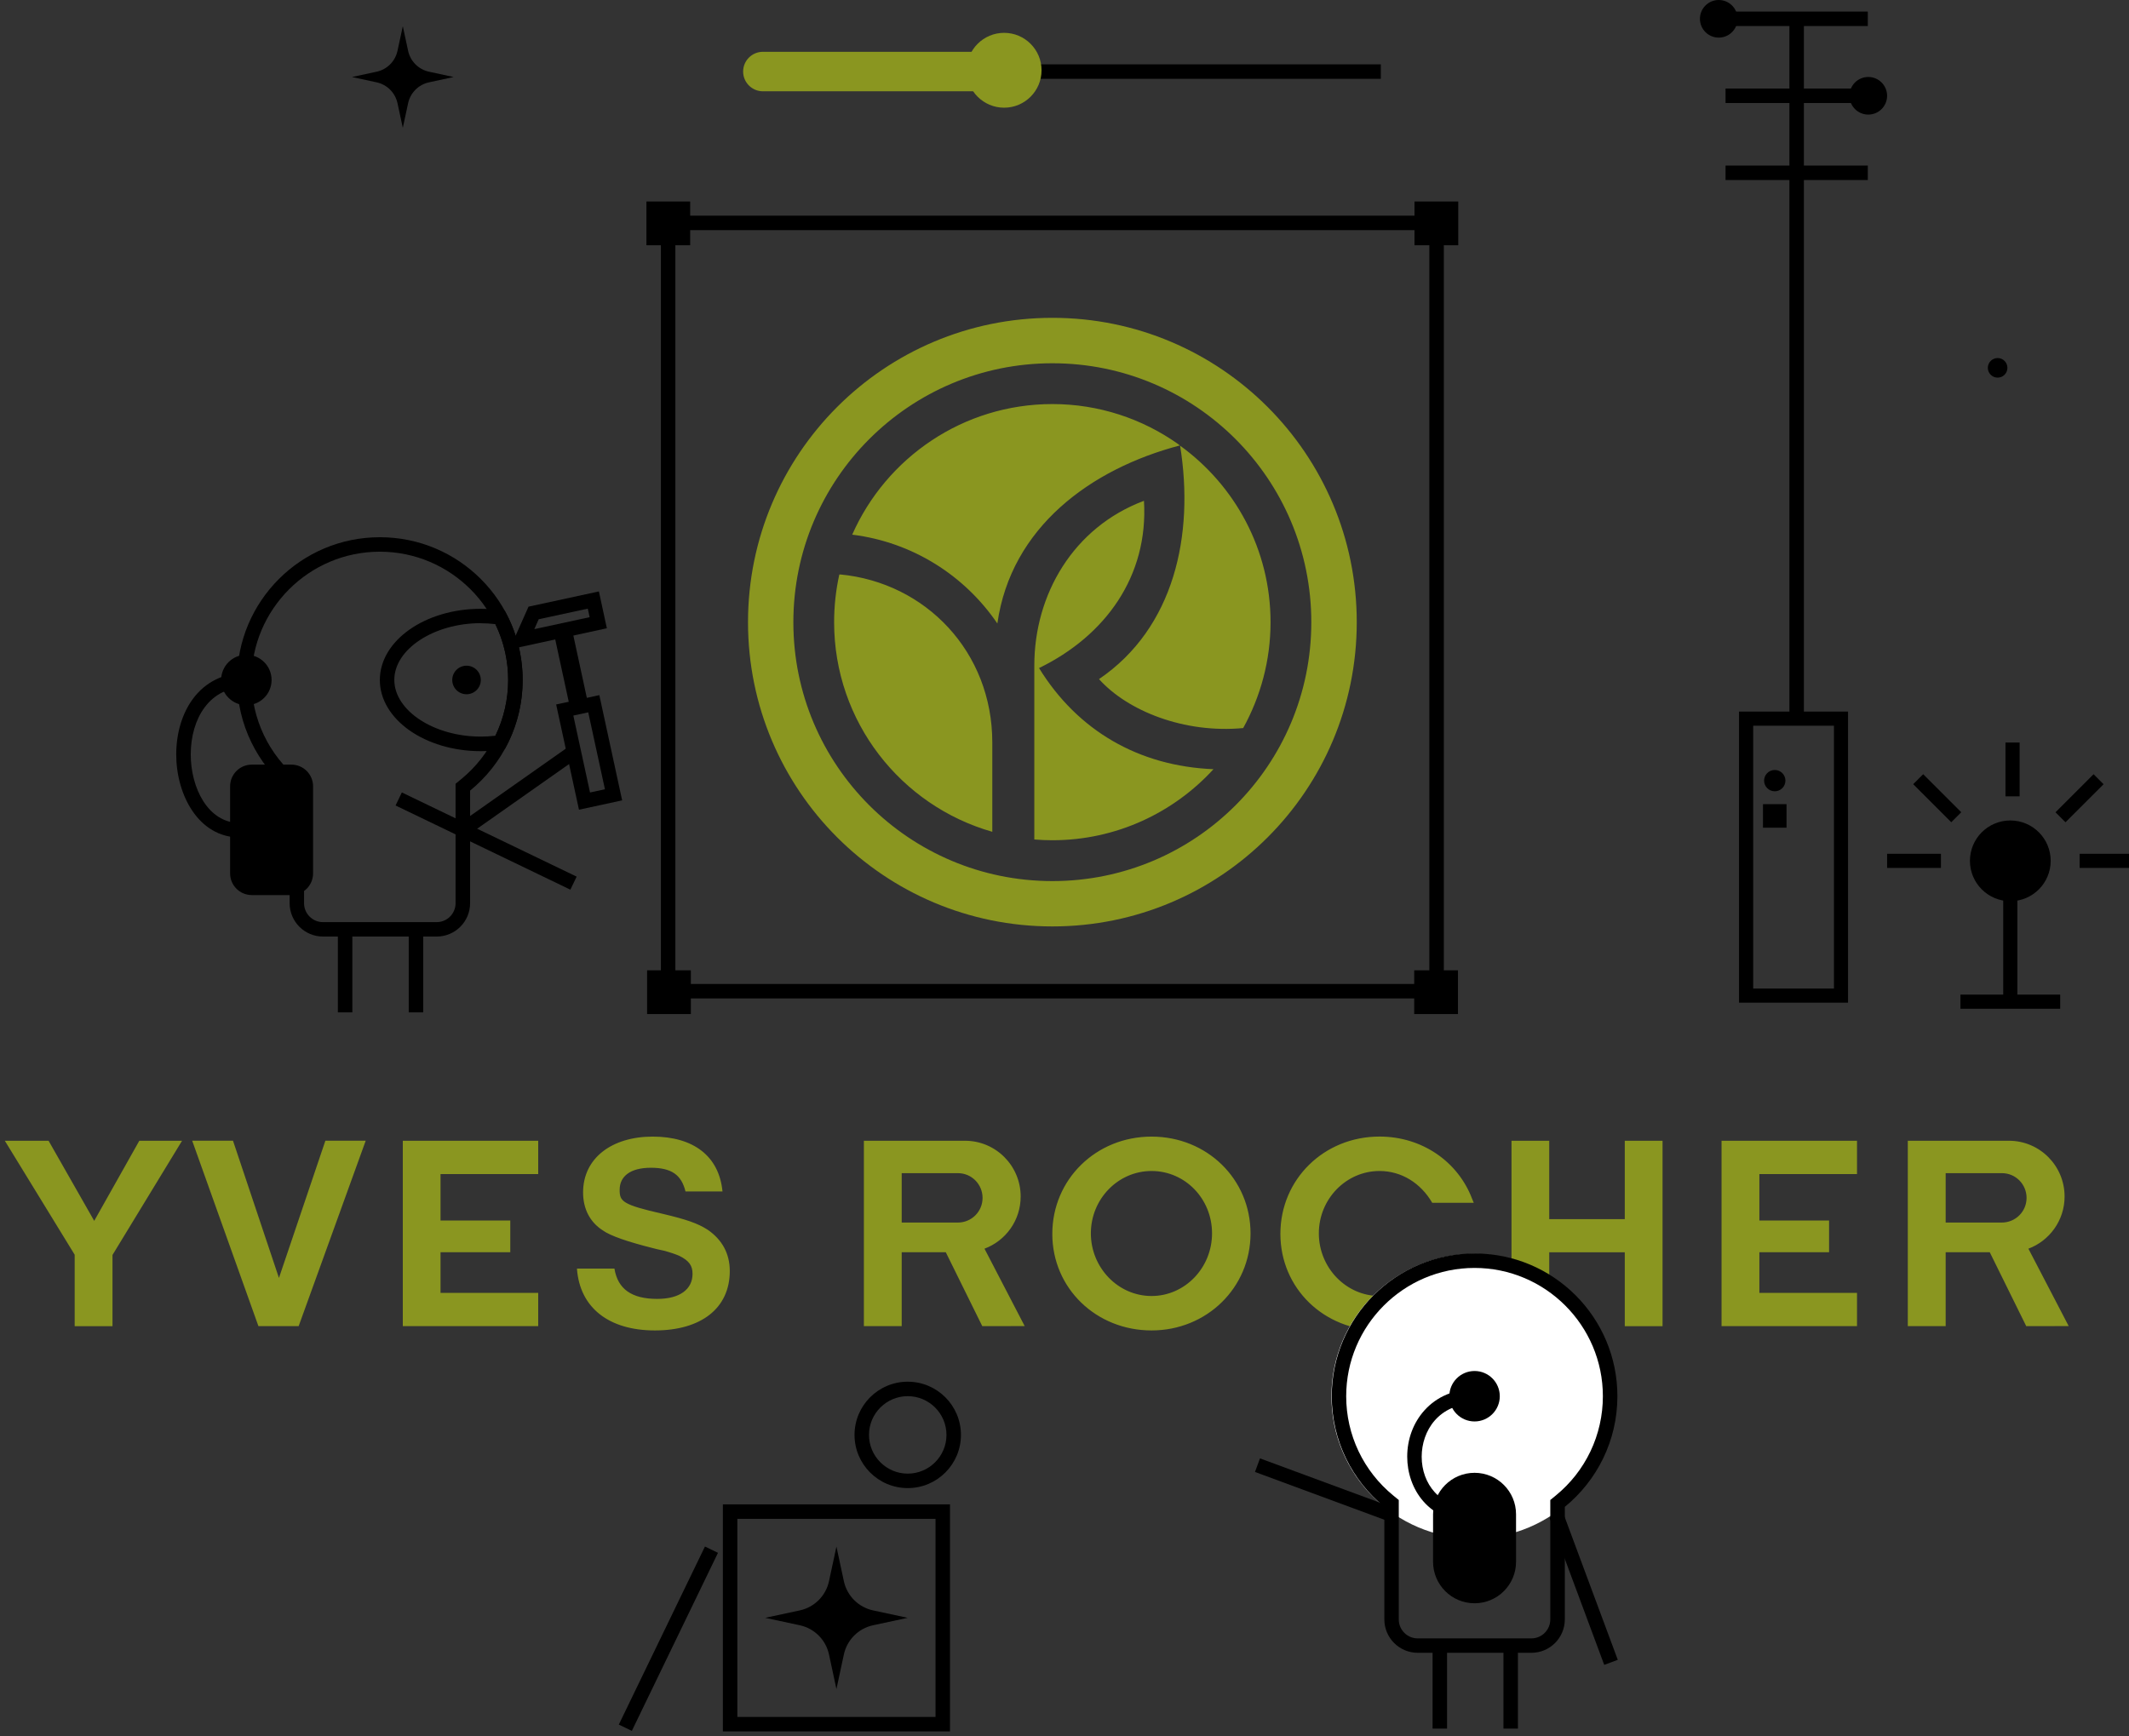 <svg width="331" height="270" viewBox="0 0 331 270" fill="none" xmlns="http://www.w3.org/2000/svg">
<rect x="0" y="0" width="331" height="270" fill="#333333" stroke="none"/>
<g clip-path="url(#clip0_3665_5309)">
<path d="M45.3 118.905H39.15C37.286 118.905 35.775 120.416 35.775 122.28V135.817C35.775 137.681 37.286 139.192 39.15 139.192H45.3C47.164 139.192 48.675 137.681 48.675 135.817V122.28C48.675 120.416 47.164 118.905 45.3 118.905Z" fill="black"/>
<path d="M88.724 115.889L71.263 128.179L72.558 130.019L90.019 117.729L88.724 115.889Z" fill="black"/>
<path d="M37.26 130.23C30.855 130.23 27.398 123.585 27.398 117.33C27.398 114.015 28.32 110.947 29.985 108.69C31.95 106.027 34.83 104.617 38.303 104.617V106.867C35.535 106.867 33.345 107.932 31.8 110.025C30.413 111.9 29.655 114.495 29.655 117.33C29.655 122.49 32.325 127.98 37.267 127.98V130.23H37.26Z" fill="black"/>
<path d="M54.78 144.18H52.53V157.432H54.78V144.18Z" fill="black"/>
<path d="M65.798 144.18H63.548V157.432H65.798V144.18Z" fill="black"/>
<path d="M59.054 85.793C70.057 85.793 79.004 94.74 79.004 105.742C79.004 111.757 76.327 117.397 71.654 121.207L70.829 121.882V140.46C70.829 142.08 69.51 143.4 67.889 143.4H50.212C48.592 143.4 47.272 142.08 47.272 140.46V121.882L46.447 121.207C41.775 117.397 39.097 111.757 39.097 105.742C39.097 94.74 48.044 85.793 59.047 85.793M59.054 83.543C46.792 83.543 36.855 93.48 36.855 105.742C36.855 112.68 40.042 118.882 45.029 122.947V140.452C45.029 143.317 47.355 145.642 50.219 145.642H67.897C70.762 145.642 73.087 143.317 73.087 140.452V122.947C78.075 118.875 81.262 112.68 81.262 105.742C81.262 93.48 71.325 83.543 59.062 83.543H59.054Z" fill="black"/>
<path d="M74.752 96.923C75.495 96.923 76.252 96.968 77.017 97.058C78.322 99.75 79.005 102.728 79.005 105.735C79.005 108.743 78.322 111.728 77.017 114.413C76.245 114.503 75.487 114.548 74.752 114.548C67.462 114.548 61.305 110.513 61.305 105.728C61.305 100.943 67.462 96.908 74.752 96.908M74.752 94.673C66.082 94.673 59.055 99.63 59.055 105.743C59.055 111.855 66.082 116.813 74.752 116.813C76.042 116.813 77.287 116.693 78.487 116.483C80.25 113.303 81.255 109.635 81.255 105.743C81.255 101.85 80.25 98.183 78.487 95.003C77.287 94.793 76.042 94.673 74.752 94.673Z" fill="black"/>
<path d="M72.532 107.962C73.759 107.962 74.752 106.969 74.752 105.742C74.752 104.516 73.759 103.522 72.532 103.522C71.306 103.522 70.312 104.516 70.312 105.742C70.312 106.969 71.306 107.962 72.532 107.962Z" fill="black"/>
<path d="M62.476 123.233L61.5 125.26L88.676 138.351L89.653 136.324L62.476 123.233Z" fill="black"/>
<path d="M38.302 109.665C40.469 109.665 42.225 107.909 42.225 105.743C42.225 103.576 40.469 101.82 38.302 101.82C36.136 101.82 34.38 103.576 34.38 105.743C34.38 107.909 36.136 109.665 38.302 109.665Z" fill="black"/>
<path d="M91.455 110.775L94.05 122.737L91.732 123.24L89.137 111.277L91.455 110.775ZM93.18 108.097L86.467 109.552L90.015 125.917L96.727 124.462L93.18 108.097Z" fill="black"/>
<path d="M88.91 97.775L86.095 98.385L88.753 110.655L91.567 110.045L88.91 97.775Z" fill="black"/>
<path d="M91.387 94.65L91.672 95.977L83.07 97.837L83.752 96.3L91.38 94.65M93.112 91.972L82.17 94.342L79.215 100.98L94.35 97.702L93.112 91.972Z" fill="black"/>
<path d="M21.668 177.397H28.305L17.49 195.157V206.235H11.61V195.12L0.75 177.397H7.553L14.648 189.855L21.66 177.397H21.668ZM62.625 206.227H83.677V201.052H68.49V194.737H79.335V189.802H68.49V182.58H83.677V177.397H62.625V206.235V206.227ZM252.607 189.585H240.862V177.397H234.997V206.235H240.862V194.745H252.607V206.235H258.48V177.397H252.607V189.585ZM267.652 206.227H288.713V201.052H273.533V194.737H284.37V189.802H273.533V182.58H288.713V177.397H267.652V206.235V206.227ZM214.478 182.1C217.89 182.1 220.883 183.975 222.668 187.042H229.125L228.855 186.382C226.68 180.682 221.13 176.745 214.478 176.745C205.83 176.745 199.065 183.405 199.065 191.872C199.065 200.34 205.83 206.895 214.478 206.895C221.13 206.895 226.68 202.95 228.855 197.235L229.125 196.567H222.668C220.883 199.65 217.89 201.54 214.478 201.54C209.273 201.54 205.043 197.13 205.043 191.797C205.043 186.465 209.273 182.1 214.478 182.1ZM43.365 198.72L36.225 177.39H29.88L40.178 206.227H46.432L56.858 177.39H50.587L43.373 198.72H43.365ZM311.22 190.117C313.357 190.117 315.075 188.407 315.075 186.285C315.075 184.162 313.372 182.437 311.25 182.437H302.497V190.117H311.22ZM321.622 206.22H320.805L315.022 206.227L309.353 194.737H302.497V206.227H296.61V177.397H312.33C317.122 177.397 320.985 181.282 320.985 186.067C320.985 189.795 318.638 192.952 315.36 194.182L321.622 206.212V206.22ZM179.033 201.54C184.2 201.54 188.438 197.182 188.438 191.797C188.438 186.412 184.245 182.1 179.033 182.1C173.82 182.1 169.598 186.465 169.598 191.797C169.598 197.13 173.827 201.54 179.033 201.54ZM179.033 176.752C187.673 176.752 194.423 183.375 194.423 191.805C194.423 200.235 187.628 206.895 179.033 206.895C170.438 206.895 163.605 200.355 163.605 191.88C163.605 183.405 170.408 176.752 179.033 176.752ZM110.033 191.242C108.488 190.245 106.732 189.637 103.027 188.76C96.713 187.327 96.338 186.817 96.338 185.025C96.338 182.955 97.957 181.597 101.19 181.597C104.423 181.597 105.945 182.715 106.575 185.28H112.327C111.795 179.79 107.82 176.752 101.475 176.752C95.13 176.752 90.653 180.097 90.653 185.43C90.653 187.957 91.688 190.012 93.675 191.31C94.927 192.217 97.74 193.147 101.527 194.1L102.112 194.25L103.208 194.49C104.122 194.73 105.052 195.045 105.607 195.292C107.167 196.065 107.67 196.837 107.67 198.105C107.67 200.422 105.78 201.99 102.188 201.99C98.19 201.99 96.045 200.452 95.528 197.28H89.7C90.135 203.37 94.672 206.895 101.82 206.895C108.967 206.895 113.46 203.467 113.46 197.655C113.46 194.962 112.29 192.802 110.033 191.242ZM148.92 190.117C151.057 190.117 152.76 188.407 152.76 186.285C152.76 184.162 151.057 182.437 148.935 182.437H140.19V190.117H148.92ZM159.307 206.22H158.49L152.715 206.227L147.045 194.737H140.19V206.227H134.31V177.397H150.03C154.815 177.397 158.685 181.282 158.685 186.067C158.685 189.795 156.353 192.952 153.06 194.182L159.307 206.212V206.22Z" fill="#8A9620"/>
<path d="M161.542 103.89C171.847 98.872 178.567 89.617 177.855 77.88C166.852 82.005 160.807 92.467 160.807 103.485V130.545C161.707 130.627 162.652 130.665 163.62 130.665C173.527 130.665 182.452 126.397 188.662 119.617C177.052 119.145 167.535 113.625 161.542 103.89ZM163.62 62.835C149.722 62.835 137.76 71.205 132.495 83.145C141.9 84.307 150 89.52 155.062 96.96C157.185 81.975 169.612 72.907 183.435 69.27C183.307 69.172 183.21 69.082 183.097 69.007C177.577 65.122 170.85 62.835 163.62 62.835ZM130.642 89.34H130.492C129.96 91.725 129.682 94.215 129.682 96.757C129.682 112.245 140.07 125.302 154.275 129.352V115.47C154.275 101.34 143.895 90.6 130.642 89.332M163.62 49.425C137.467 49.425 116.295 70.627 116.295 96.757C116.295 122.887 137.475 144.067 163.62 144.067C189.765 144.067 210.937 122.895 210.937 96.757C210.937 70.62 189.757 49.425 163.62 49.425ZM163.62 137.017C141.375 137.017 123.345 118.995 123.345 96.765C123.345 74.535 141.367 56.49 163.62 56.49C185.872 56.49 203.872 74.505 203.872 96.765C203.872 119.025 185.857 137.017 163.62 137.017ZM183.472 69.3C185.722 83.227 182.535 97.68 170.865 105.607C175.327 110.572 184.125 114.082 193.282 113.22C195.967 108.345 197.535 102.742 197.535 96.765C197.535 85.44 191.97 75.45 183.472 69.307M183.435 69.277C183.435 69.277 183.465 69.277 183.472 69.307C183.472 69.307 183.47 69.292 183.465 69.262L183.435 69.277Z" fill="#8A9620"/>
<path d="M145.448 236.19V267H114.638V236.19H145.448ZM147.698 233.94H112.388V269.25H147.698V233.94Z" fill="black"/>
<path d="M130.042 240.51L131.197 245.887C131.685 248.167 133.47 249.945 135.742 250.432L141.12 251.587L135.742 252.742C133.462 253.23 131.685 255.015 131.197 257.287L130.042 262.665L128.887 257.287C128.4 255.007 126.615 253.23 124.342 252.742L118.965 251.587L124.342 250.432C126.622 249.945 128.4 248.16 128.887 245.887L130.042 240.51Z" fill="black"/>
<path d="M109.6 240.499L96.209 268.188L98.234 269.167L111.625 241.478L109.6 240.499Z" fill="black"/>
<path d="M141.127 217.117C144.45 217.117 147.15 219.817 147.15 223.14C147.15 226.462 144.45 229.162 141.127 229.162C137.805 229.162 135.105 226.462 135.105 223.14C135.105 219.817 137.805 217.117 141.127 217.117ZM141.127 214.867C136.56 214.867 132.855 218.572 132.855 223.14C132.855 227.707 136.56 231.412 141.127 231.412C145.695 231.412 149.4 227.707 149.4 223.14C149.4 218.572 145.695 214.867 141.127 214.867Z" fill="black"/>
<circle cx="229.125" cy="217.125" r="22.125" fill="white"/>
<path d="M313.642 138.165H311.445V155.775H313.642V138.165Z" fill="black"/>
<path d="M312.548 140.145C316.015 140.145 318.825 137.334 318.825 133.867C318.825 130.4 316.015 127.59 312.548 127.59C309.081 127.59 306.27 130.4 306.27 133.867C306.27 137.334 309.081 140.145 312.548 140.145Z" fill="black"/>
<path d="M313.995 115.47H311.798V123.84H313.995V115.47Z" fill="black"/>
<path d="M301.763 132.772H293.393V134.97H301.763V132.772Z" fill="black"/>
<path d="M299.003 120.394L297.449 121.948L303.367 127.866L304.921 126.312L299.003 120.394Z" fill="black"/>
<path d="M325.492 120.399L319.573 126.318L321.127 127.871L327.046 121.953L325.492 120.399Z" fill="black"/>
<path d="M331.695 132.772H323.325V134.97H331.695V132.772Z" fill="black"/>
<path d="M320.303 154.672H304.793V156.87H320.303V154.672Z" fill="black"/>
<path d="M275.925 123.053C276.84 123.053 277.583 122.31 277.583 121.395C277.583 120.48 276.84 119.738 275.925 119.738C275.01 119.738 274.268 120.48 274.268 121.395C274.268 122.31 275.01 123.053 275.925 123.053Z" fill="black"/>
<path d="M290.467 17.82C292.083 17.82 293.392 16.51 293.392 14.895C293.392 13.28 292.083 11.97 290.467 11.97C288.852 11.97 287.542 13.28 287.542 14.895C287.542 16.51 288.852 17.82 290.467 17.82Z" fill="black"/>
<path d="M267.217 5.85C268.833 5.85 270.142 4.54 270.142 2.925C270.142 1.31 268.833 0 267.217 0C265.602 0 264.292 1.31 264.292 2.925C264.292 4.54 265.602 5.85 267.217 5.85Z" fill="black"/>
<path d="M280.455 2.925H278.205V111.48H280.455V2.925Z" fill="black"/>
<path d="M290.393 1.8H268.275V4.05H290.393V1.8Z" fill="black"/>
<path d="M290.393 13.77H268.275V16.02H290.393V13.77Z" fill="black"/>
<path d="M290.393 25.748H268.275V27.998H290.393V25.748Z" fill="black"/>
<path d="M287.318 155.925H270.368V110.655H287.318V155.925ZM272.573 153.728H285.128V112.853H272.573V153.728Z" fill="black"/>
<path d="M277.755 125.055H274.095V128.715H277.755V125.055Z" fill="black"/>
<path d="M224.977 255.818H222.727V268.815H224.977V255.818Z" fill="black"/>
<path d="M235.995 255.818H233.745V268.815H235.995V255.818Z" fill="black"/>
<path d="M229.252 197.175C240.255 197.175 249.202 206.123 249.202 217.125C249.202 223.14 246.525 228.78 241.852 232.59L241.027 233.265V251.843C241.027 253.463 239.707 254.783 238.087 254.783H220.41C218.79 254.783 217.47 253.463 217.47 251.843V233.265L216.645 232.59C211.972 228.78 209.295 223.14 209.295 217.125C209.295 206.123 218.242 197.175 229.245 197.175M229.252 194.925C216.99 194.925 207.052 204.863 207.052 217.125C207.052 224.063 210.24 230.265 215.227 234.33V251.835C215.227 254.7 217.552 257.025 220.417 257.025H238.095C240.96 257.025 243.285 254.7 243.285 251.835V234.33C248.272 230.258 251.46 224.063 251.46 217.125C251.46 204.863 241.522 194.925 229.26 194.925H229.252Z" fill="black"/>
<path d="M229.252 236.775C222.06 236.775 218.782 231.465 218.782 226.523C218.782 223.8 219.735 221.243 221.46 219.323C223.41 217.155 226.155 216.008 229.395 216.008V218.258C223.65 218.258 221.032 222.548 221.032 226.53C221.032 228.653 221.752 230.618 223.065 232.058C224.535 233.678 226.68 234.533 229.252 234.533V236.783V236.775Z" fill="black"/>
<path d="M229.252 221.048C231.418 221.048 233.175 219.291 233.175 217.125C233.175 214.959 231.418 213.203 229.252 213.203C227.086 213.203 225.33 214.959 225.33 217.125C225.33 219.291 227.086 221.048 229.252 221.048Z" fill="black"/>
<path d="M195.893 226.791L195.113 228.901L216.197 236.692L216.977 234.582L195.893 226.791Z" fill="black"/>
<path d="M243.022 235.256L240.913 236.04L249.411 258.902L251.52 258.118L243.022 235.256Z" fill="black"/>
<path d="M235.702 235.485C235.702 231.923 232.814 229.035 229.252 229.035C225.69 229.035 222.802 231.923 222.802 235.485V242.873C222.802 246.435 225.69 249.323 229.252 249.323C232.814 249.323 235.702 246.435 235.702 242.873V235.485Z" fill="black"/>
<path d="M214.68 10.005H156.112V12.255H214.68V10.005Z" fill="black"/>
<path d="M153.037 8.055H118.612C116.914 8.055 115.537 9.43 115.537 11.126C115.537 12.822 116.914 14.197 118.612 14.197H153.037C154.735 14.197 156.112 12.822 156.112 11.126C156.112 9.43 154.735 8.055 153.037 8.055Z" fill="#8A9620"/>
<path d="M156.112 16.747C159.326 16.747 161.932 14.142 161.932 10.927C161.932 7.713 159.326 5.107 156.112 5.107C152.898 5.107 150.292 7.713 150.292 10.927C150.292 14.142 152.898 16.747 156.112 16.747Z" fill="#8A9620"/>
<path d="M222.225 35.79V153.015H105V35.79H222.225ZM224.475 33.54H102.75V155.265H224.475V33.54Z" fill="black"/>
<path d="M226.718 31.335H219.915V38.138H226.718V31.335Z" fill="black"/>
<path d="M107.303 31.335H100.5V38.138H107.303V31.335Z" fill="black"/>
<path d="M226.673 150.893H219.87V157.695H226.673V150.893Z" fill="black"/>
<path d="M107.407 150.893H100.605V157.695H107.407V150.893Z" fill="black"/>
<path d="M62.625 4.073L63.45 7.905C63.802 9.533 65.07 10.8 66.697 11.152L70.53 11.977L66.697 12.803C65.07 13.155 63.802 14.422 63.45 16.05L62.625 19.883L61.8 16.05C61.447 14.422 60.18 13.155 58.552 12.803L54.72 11.977L58.552 11.152C60.18 10.8 61.447 9.533 61.8 7.905L62.625 4.073Z" fill="black"/>
<path d="M310.575 58.725C311.416 58.725 312.097 58.043 312.097 57.202C312.097 56.362 311.416 55.68 310.575 55.68C309.734 55.68 309.052 56.362 309.052 57.202C309.052 58.043 309.734 58.725 310.575 58.725Z" fill="black"/>
</g>
<defs>
<clipPath id="clip0_3665_5309">
<rect width="331" height="269.25" fill="white"/>
</clipPath>
</defs>
</svg>
